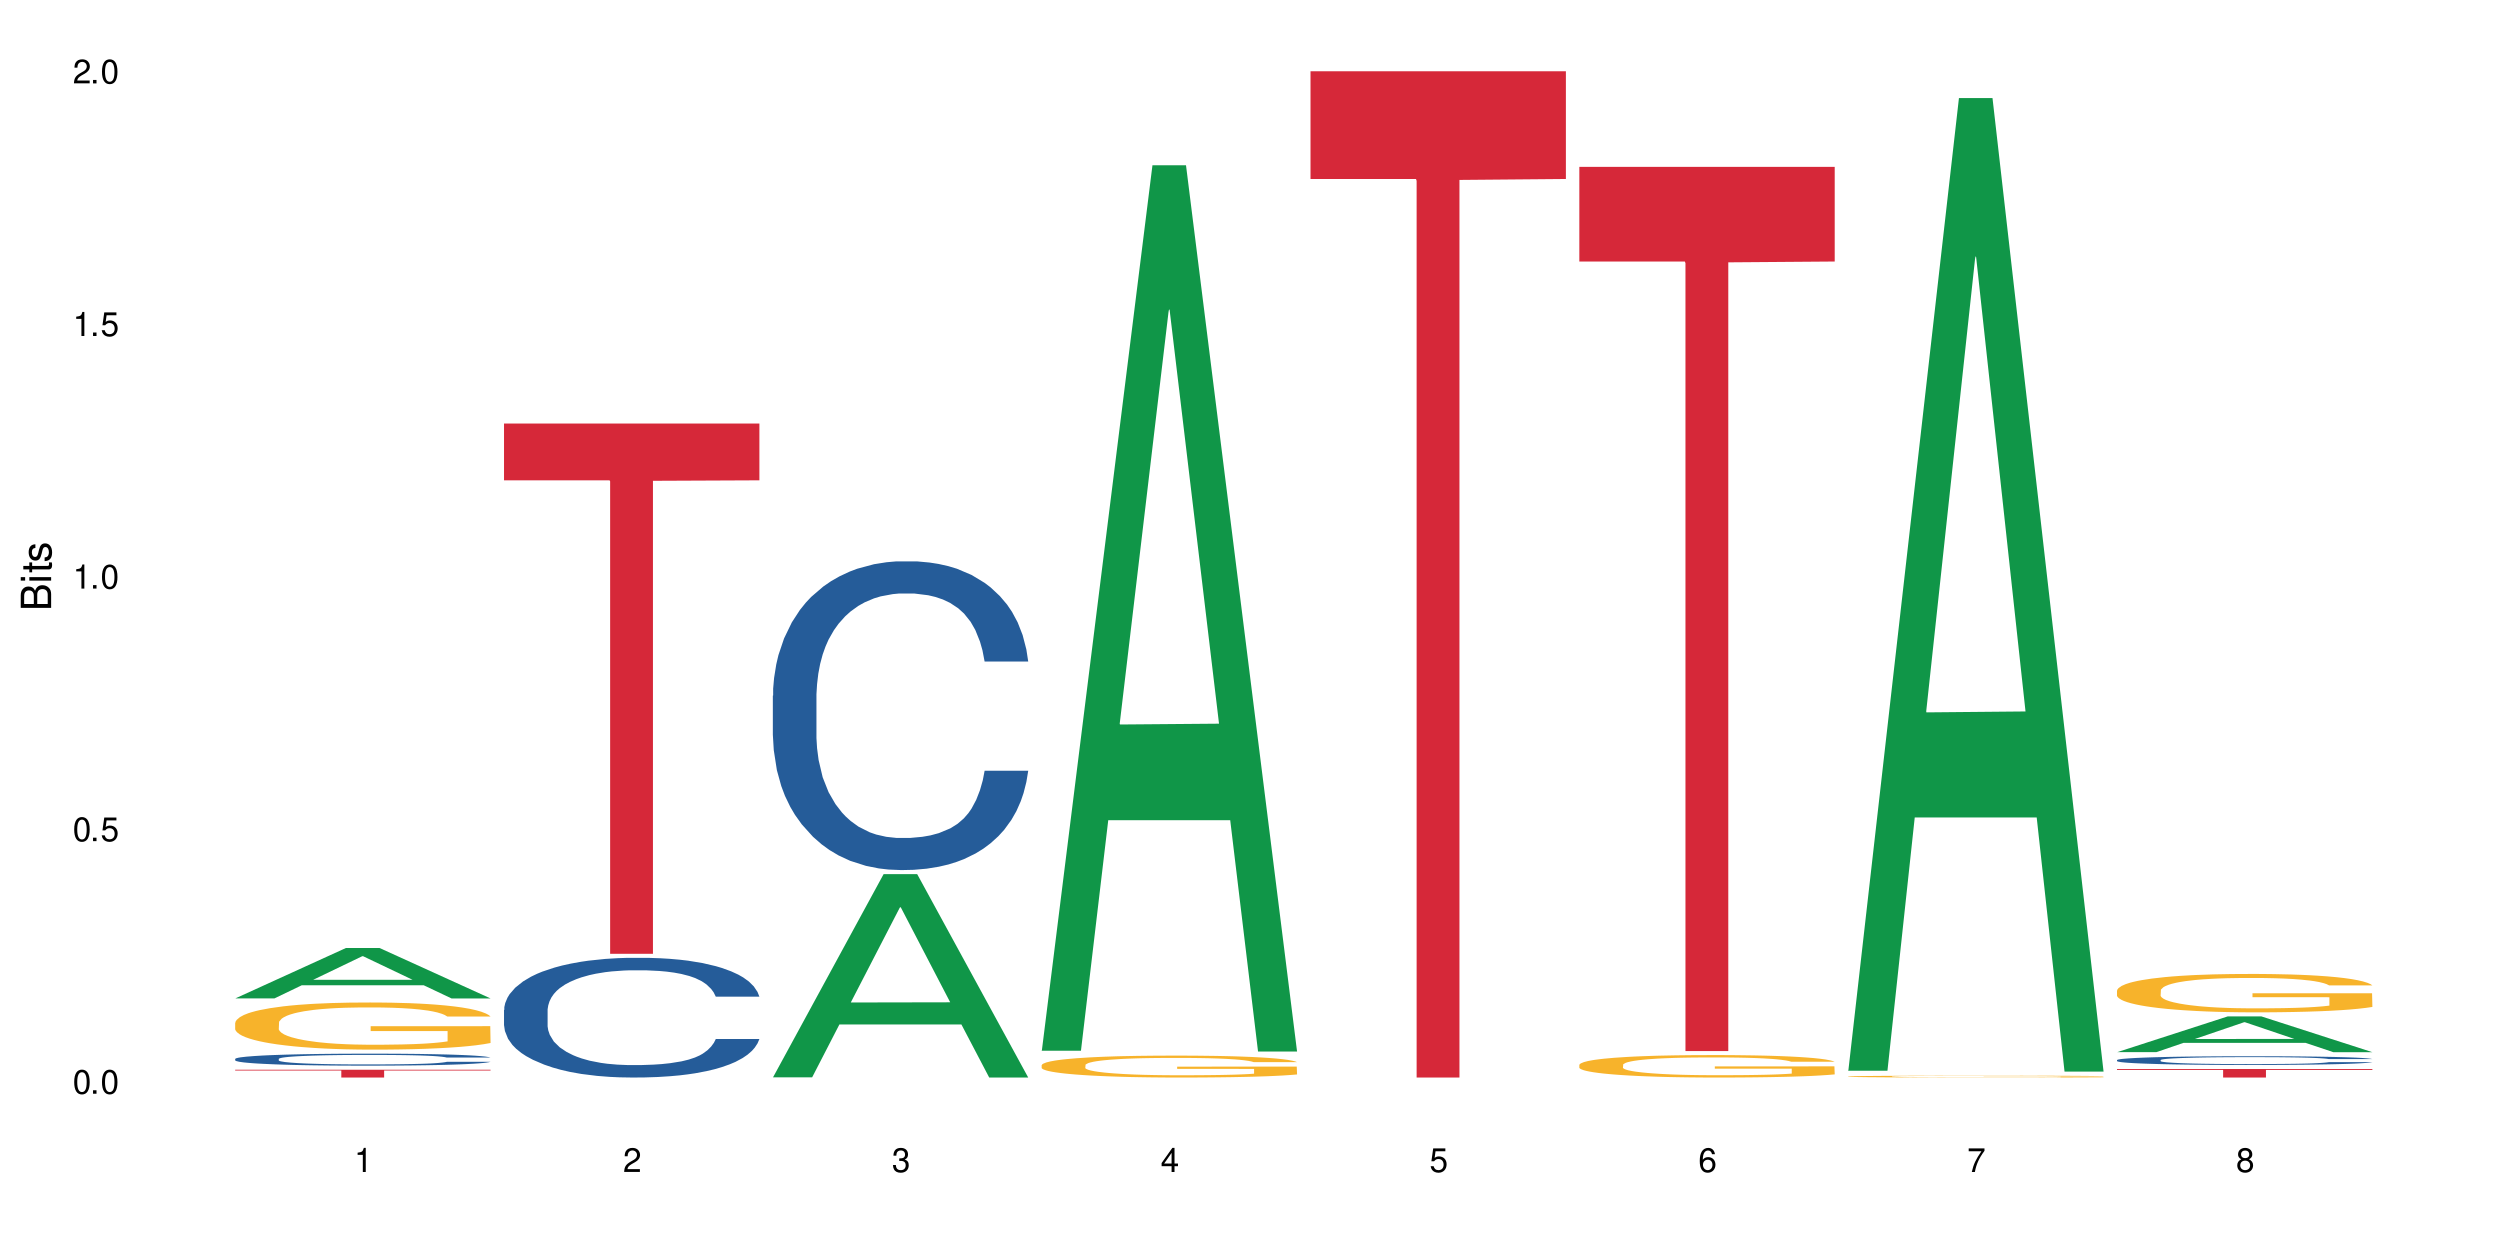<?xml version="1.0" encoding="UTF-8"?>
<svg xmlns="http://www.w3.org/2000/svg" xmlns:xlink="http://www.w3.org/1999/xlink" width="720" height="360" viewBox="0 0 720 360">
<defs>
<g>
<g id="glyph-0-0">
</g>
<g id="glyph-0-1">
<path d="M 2.641 -6.938 C 2 -6.938 1.422 -6.656 1.078 -6.172 C 0.641 -5.562 0.406 -4.641 0.406 -3.359 C 0.406 -1.016 1.188 0.219 2.641 0.219 C 4.078 0.219 4.859 -1.016 4.859 -3.297 C 4.859 -4.641 4.656 -5.547 4.203 -6.172 C 3.844 -6.656 3.281 -6.938 2.641 -6.938 Z M 2.641 -6.188 C 3.547 -6.188 4 -5.25 4 -3.375 C 4 -1.406 3.562 -0.484 2.625 -0.484 C 1.734 -0.484 1.281 -1.438 1.281 -3.344 C 1.281 -5.25 1.734 -6.188 2.641 -6.188 Z M 2.641 -6.188 "/>
</g>
<g id="glyph-0-2">
<path d="M 1.828 -1 L 0.828 -1 L 0.828 0 L 1.828 0 Z M 1.828 -1 "/>
</g>
<g id="glyph-0-3">
<path d="M 4.562 -6.797 L 1.062 -6.797 L 0.547 -3.094 L 1.328 -3.094 C 1.719 -3.562 2.047 -3.734 2.578 -3.734 C 3.484 -3.734 4.062 -3.109 4.062 -2.094 C 4.062 -1.125 3.484 -0.531 2.578 -0.531 C 1.828 -0.531 1.375 -0.906 1.188 -1.672 L 0.328 -1.672 C 0.453 -1.109 0.547 -0.844 0.75 -0.594 C 1.125 -0.078 1.828 0.219 2.594 0.219 C 3.969 0.219 4.922 -0.781 4.922 -2.219 C 4.922 -3.562 4.031 -4.484 2.719 -4.484 C 2.25 -4.484 1.859 -4.359 1.469 -4.062 L 1.734 -5.969 L 4.562 -5.969 Z M 4.562 -6.797 "/>
</g>
<g id="glyph-0-4">
<path d="M 2.484 -4.938 L 2.484 0 L 3.328 0 L 3.328 -6.938 L 2.766 -6.938 C 2.469 -5.875 2.281 -5.734 0.984 -5.562 L 0.984 -4.938 Z M 2.484 -4.938 "/>
</g>
<g id="glyph-0-5">
<path d="M 4.859 -0.828 L 1.281 -0.828 C 1.359 -1.406 1.672 -1.781 2.5 -2.281 L 3.469 -2.828 C 4.406 -3.344 4.906 -4.062 4.906 -4.906 C 4.906 -5.484 4.672 -6.031 4.266 -6.406 C 3.859 -6.766 3.375 -6.938 2.719 -6.938 C 1.859 -6.938 1.219 -6.625 0.844 -6.031 C 0.609 -5.672 0.5 -5.234 0.484 -4.531 L 1.328 -4.531 C 1.359 -5.016 1.406 -5.281 1.531 -5.516 C 1.75 -5.938 2.188 -6.203 2.703 -6.203 C 3.469 -6.203 4.031 -5.641 4.031 -4.891 C 4.031 -4.344 3.719 -3.859 3.125 -3.516 L 2.234 -3 C 0.812 -2.172 0.406 -1.531 0.328 -0.016 L 4.859 -0.016 Z M 4.859 -0.828 "/>
</g>
<g id="glyph-0-6">
<path d="M 2.125 -3.188 L 2.578 -3.188 C 3.5 -3.188 3.984 -2.766 3.984 -1.922 C 3.984 -1.062 3.469 -0.531 2.594 -0.531 C 1.656 -0.531 1.203 -1 1.156 -2.016 L 0.312 -2.016 C 0.344 -1.453 0.438 -1.094 0.609 -0.781 C 0.953 -0.109 1.625 0.219 2.547 0.219 C 3.953 0.219 4.859 -0.625 4.859 -1.938 C 4.859 -2.828 4.516 -3.297 3.703 -3.594 C 4.344 -3.844 4.656 -4.328 4.656 -5.031 C 4.656 -6.219 3.875 -6.938 2.578 -6.938 C 1.203 -6.938 0.484 -6.172 0.453 -4.703 L 1.297 -4.703 C 1.312 -5.125 1.344 -5.359 1.453 -5.578 C 1.641 -5.969 2.062 -6.203 2.594 -6.203 C 3.344 -6.203 3.797 -5.75 3.797 -5 C 3.797 -4.516 3.609 -4.219 3.25 -4.047 C 3.016 -3.953 2.703 -3.922 2.125 -3.906 Z M 2.125 -3.188 "/>
</g>
<g id="glyph-0-7">
<path d="M 3.141 -1.672 L 3.141 0 L 3.984 0 L 3.984 -1.672 L 4.984 -1.672 L 4.984 -2.438 L 3.984 -2.438 L 3.984 -6.938 L 3.359 -6.938 L 0.266 -2.578 L 0.266 -1.672 Z M 3.141 -2.438 L 1 -2.438 L 3.141 -5.5 Z M 3.141 -2.438 "/>
</g>
<g id="glyph-0-8">
<path d="M 4.781 -5.125 C 4.609 -6.266 3.891 -6.938 2.844 -6.938 C 2.094 -6.938 1.422 -6.578 1.031 -5.953 C 0.594 -5.266 0.406 -4.422 0.406 -3.172 C 0.406 -2 0.578 -1.25 0.984 -0.641 C 1.359 -0.078 1.953 0.219 2.703 0.219 C 3.984 0.219 4.922 -0.75 4.922 -2.094 C 4.922 -3.375 4.062 -4.281 2.844 -4.281 C 2.172 -4.281 1.641 -4.031 1.281 -3.516 C 1.281 -5.234 1.828 -6.188 2.797 -6.188 C 3.391 -6.188 3.797 -5.797 3.938 -5.125 Z M 2.734 -3.531 C 3.547 -3.531 4.062 -2.953 4.062 -2.031 C 4.062 -1.156 3.484 -0.531 2.703 -0.531 C 1.922 -0.531 1.328 -1.188 1.328 -2.078 C 1.328 -2.938 1.906 -3.531 2.734 -3.531 Z M 2.734 -3.531 "/>
</g>
<g id="glyph-0-9">
<path d="M 4.984 -6.797 L 0.438 -6.797 L 0.438 -5.969 L 4.109 -5.969 C 2.5 -3.656 1.828 -2.234 1.328 0 L 2.219 0 C 2.594 -2.172 3.453 -4.047 4.984 -6.094 Z M 4.984 -6.797 "/>
</g>
<g id="glyph-0-10">
<path d="M 3.75 -3.656 C 4.469 -4.094 4.688 -4.438 4.688 -5.078 C 4.688 -6.172 3.844 -6.938 2.641 -6.938 C 1.438 -6.938 0.594 -6.172 0.594 -5.094 C 0.594 -4.438 0.812 -4.094 1.516 -3.656 C 0.734 -3.266 0.359 -2.703 0.359 -1.922 C 0.359 -0.656 1.281 0.219 2.641 0.219 C 3.984 0.219 4.922 -0.656 4.922 -1.922 C 4.922 -2.703 4.531 -3.266 3.75 -3.656 Z M 2.641 -6.188 C 3.359 -6.188 3.812 -5.75 3.812 -5.062 C 3.812 -4.406 3.344 -3.984 2.641 -3.984 C 1.922 -3.984 1.453 -4.406 1.453 -5.078 C 1.453 -5.75 1.922 -6.188 2.641 -6.188 Z M 2.641 -3.266 C 3.484 -3.266 4.062 -2.719 4.062 -1.906 C 4.062 -1.078 3.484 -0.531 2.625 -0.531 C 1.797 -0.531 1.219 -1.094 1.219 -1.906 C 1.219 -2.719 1.781 -3.266 2.641 -3.266 Z M 2.641 -3.266 "/>
</g>
<g id="glyph-1-0">
</g>
<g id="glyph-1-1">
<path d="M 0 -0.953 L 0 -4.891 C 0 -5.719 -0.234 -6.344 -0.734 -6.797 C -1.188 -7.234 -1.812 -7.469 -2.5 -7.469 C -3.547 -7.469 -4.188 -7 -4.625 -5.875 C -4.984 -6.688 -5.625 -7.094 -6.531 -7.094 C -7.172 -7.094 -7.734 -6.859 -8.141 -6.391 C -8.562 -5.922 -8.75 -5.344 -8.75 -4.5 L -8.75 -0.953 Z M -4.984 -2.062 L -7.766 -2.062 L -7.766 -4.219 C -7.766 -4.844 -7.688 -5.203 -7.453 -5.5 C -7.219 -5.812 -6.859 -5.969 -6.375 -5.969 C -5.891 -5.969 -5.531 -5.812 -5.297 -5.5 C -5.062 -5.203 -4.984 -4.844 -4.984 -4.219 Z M -0.984 -2.062 L -4 -2.062 L -4 -4.781 C -4 -5.766 -3.438 -6.359 -2.484 -6.359 C -1.547 -6.359 -0.984 -5.766 -0.984 -4.781 Z M -0.984 -2.062 "/>
</g>
<g id="glyph-1-2">
<path d="M -6.281 -1.797 L -6.281 -0.797 L 0 -0.797 L 0 -1.797 Z M -8.75 -1.797 L -8.75 -0.797 L -7.484 -0.797 L -7.484 -1.797 Z M -8.75 -1.797 "/>
</g>
<g id="glyph-1-3">
<path d="M -6.281 -3.047 L -6.281 -2.016 L -8.016 -2.016 L -8.016 -1.016 L -6.281 -1.016 L -6.281 -0.172 L -5.469 -0.172 L -5.469 -1.016 L -0.719 -1.016 C -0.078 -1.016 0.281 -1.453 0.281 -2.234 C 0.281 -2.5 0.25 -2.719 0.188 -3.047 L -0.641 -3.047 C -0.609 -2.906 -0.594 -2.766 -0.594 -2.562 C -0.594 -2.141 -0.719 -2.016 -1.156 -2.016 L -5.469 -2.016 L -5.469 -3.047 Z M -6.281 -3.047 "/>
</g>
<g id="glyph-1-4">
<path d="M -4.531 -5.25 C -5.766 -5.25 -6.469 -4.422 -6.469 -2.969 C -6.469 -1.516 -5.719 -0.562 -4.547 -0.562 C -3.562 -0.562 -3.094 -1.062 -2.734 -2.562 L -2.516 -3.484 C -2.344 -4.188 -2.094 -4.469 -1.641 -4.469 C -1.047 -4.469 -0.641 -3.875 -0.641 -3 C -0.641 -2.453 -0.797 -2 -1.062 -1.75 C -1.25 -1.594 -1.422 -1.531 -1.875 -1.469 L -1.875 -0.406 C -0.422 -0.453 0.281 -1.266 0.281 -2.922 C 0.281 -4.5 -0.5 -5.516 -1.719 -5.516 C -2.656 -5.516 -3.172 -4.984 -3.469 -3.734 L -3.703 -2.766 C -3.891 -1.953 -4.156 -1.609 -4.594 -1.609 C -5.188 -1.609 -5.547 -2.125 -5.547 -2.938 C -5.547 -3.75 -5.203 -4.172 -4.531 -4.203 Z M -4.531 -5.25 "/>
</g>
</g>
</defs>
<rect x="-72" y="-36" width="864" height="432" fill="rgb(100%, 100%, 100%)" fill-opacity="1"/>
<path fill-rule="nonzero" fill="rgb(6.275%, 58.824%, 28.235%)" fill-opacity="1" d="M 67.73 287.539 L 67.809 287.527 L 99.637 273.02 L 109.301 273.02 L 141.281 287.555 L 130.047 287.555 L 122.031 283.758 L 86.906 283.758 L 79.047 287.539 L 67.73 287.539 L 90.285 282.188 L 118.809 282.176 L 104.586 275.395 L 104.43 275.379 L 104.27 275.418 L 90.207 282.176 L 90.285 282.188 Z M 67.73 287.539 "/>
<path fill-rule="nonzero" fill="rgb(14.51%, 36.078%, 60%)" fill-opacity="1" d="M 67.73 304.961 L 67.82 304.957 L 67.82 304.879 L 68.09 304.762 L 68.719 304.609 L 69.344 304.504 L 70.961 304.32 L 73.203 304.141 L 75.535 304 L 77.238 303.918 L 78.766 303.855 L 82.262 303.738 L 84.504 303.68 L 86.926 303.625 L 89.887 303.57 L 92.039 303.539 L 96.883 303.488 L 100.469 303.469 L 103.25 303.457 L 109.262 303.457 L 112.848 303.469 L 115.449 303.484 L 118.32 303.512 L 120.742 303.539 L 124.957 303.609 L 128.727 303.695 L 130.43 303.746 L 133.121 303.844 L 135.184 303.941 L 136.617 304.023 L 138.234 304.141 L 139.668 304.281 L 140.746 304.441 L 141.281 304.578 L 128.727 304.578 L 128.098 304.453 L 127.379 304.355 L 126.035 304.223 L 124.688 304.133 L 122.805 304.043 L 121.102 303.98 L 118.77 303.922 L 116.707 303.883 L 114.555 303.855 L 112.488 303.836 L 108.543 303.816 L 103.969 303.816 L 102.266 303.824 L 98.766 303.848 L 96.883 303.871 L 94.191 303.914 L 92.309 303.957 L 90.066 304.02 L 88.539 304.074 L 86.656 304.156 L 85.312 304.227 L 83.785 304.332 L 82.891 304.41 L 82.082 304.5 L 81.363 304.602 L 80.828 304.715 L 80.469 304.828 L 80.289 304.945 L 80.289 305.434 L 80.469 305.547 L 80.918 305.68 L 82.082 305.871 L 83.785 306.039 L 85.762 306.172 L 87.645 306.266 L 88.719 306.309 L 90.156 306.359 L 92.398 306.422 L 95.629 306.488 L 97.512 306.512 L 100.383 306.539 L 103.34 306.551 L 107.289 306.551 L 110.785 306.539 L 113.117 306.523 L 115.539 306.496 L 118.859 306.441 L 120.922 306.391 L 122.715 306.332 L 124.062 306.273 L 124.957 306.223 L 126.305 306.125 L 127.379 306.016 L 128.188 305.906 L 128.727 305.801 L 141.281 305.801 L 140.746 305.926 L 139.938 306.047 L 139.129 306.141 L 137.875 306.25 L 136.441 306.348 L 134.375 306.457 L 132.672 306.531 L 130.43 306.609 L 128.367 306.668 L 126.125 306.723 L 122.805 306.785 L 120.652 306.816 L 118.32 306.848 L 115.539 306.871 L 112.043 306.895 L 108.273 306.906 L 104.777 306.91 L 101.008 306.902 L 98.227 306.891 L 94.551 306.863 L 89.977 306.805 L 86.656 306.746 L 84.055 306.688 L 81.812 306.621 L 79.301 306.539 L 76.074 306.398 L 74.098 306.293 L 72.754 306.203 L 71.23 306.078 L 70.152 305.969 L 68.898 305.793 L 68 305.57 L 67.73 305.395 Z M 67.73 304.961 "/>
<path fill-rule="nonzero" fill="rgb(96.863%, 70.196%, 16.863%)" fill-opacity="1" d="M 67.73 294.531 L 67.82 294.52 L 67.82 294.273 L 68.18 293.715 L 69.078 292.945 L 70.242 292.312 L 71.5 291.816 L 72.305 291.555 L 73.652 291.184 L 74.816 290.91 L 77.777 290.355 L 81.543 289.832 L 83.609 289.609 L 85.941 289.398 L 89.258 289.164 L 90.785 289.078 L 95.449 288.879 L 100.738 288.754 L 106.57 288.719 L 109.262 288.73 L 112.938 288.777 L 117.961 288.914 L 120.832 289.039 L 123.074 289.164 L 125.406 289.324 L 128.277 289.574 L 130.969 289.871 L 133.121 290.168 L 135.273 290.539 L 137.066 290.938 L 138.594 291.371 L 139.938 291.891 L 140.746 292.324 L 141.281 292.758 L 128.816 292.758 L 128.098 292.324 L 127.289 291.988 L 125.945 291.582 L 124.598 291.285 L 123.254 291.047 L 120.742 290.727 L 118.59 290.527 L 115.898 290.355 L 113.297 290.242 L 110.336 290.168 L 108.543 290.145 L 103.789 290.145 L 99.484 290.23 L 96.973 290.328 L 95.18 290.43 L 92.668 290.613 L 91.141 290.762 L 90.246 290.863 L 87.555 291.246 L 85.762 291.594 L 84.773 291.828 L 83.52 292.199 L 82.621 292.535 L 81.633 293.031 L 81.098 293.402 L 80.379 294.246 L 80.289 296.477 L 80.559 296.949 L 81.098 297.457 L 81.812 297.906 L 82.891 298.375 L 83.965 298.734 L 85.852 299.219 L 87.465 299.539 L 88.719 299.75 L 91.141 300.086 L 92.129 300.199 L 94.461 300.422 L 96.883 300.594 L 99.844 300.742 L 102.086 300.816 L 105.672 300.879 L 110.246 300.879 L 115.629 300.805 L 119.039 300.707 L 121.371 300.605 L 122.895 300.52 L 124.777 300.383 L 126.125 300.262 L 127.379 300.125 L 128.906 299.914 L 128.906 296.949 L 106.75 296.938 L 106.75 295.547 L 141.195 295.535 L 141.281 300.383 L 139.398 300.719 L 137.066 301.043 L 134.824 301.289 L 132.492 301.5 L 129.176 301.734 L 126.484 301.883 L 122.355 302.059 L 118.59 302.168 L 114.645 302.242 L 111.145 302.281 L 107.02 302.293 L 103.34 302.27 L 99.395 302.195 L 96.254 302.094 L 93.383 301.973 L 90.516 301.809 L 86.926 301.551 L 84.594 301.34 L 82.172 301.078 L 79.75 300.77 L 77.598 300.434 L 76.164 300.172 L 74.727 299.875 L 73.203 299.504 L 71.766 299.082 L 70.691 298.699 L 69.703 298.266 L 68.988 297.855 L 68.27 297.297 L 67.91 296.852 L 67.73 296.465 Z M 67.73 294.531 "/>
<path fill-rule="nonzero" fill="rgb(83.922%, 15.686%, 22.353%)" fill-opacity="1" d="M 67.73 308.074 L 141.281 308.074 L 141.281 308.316 L 110.629 308.316 L 110.629 310.332 L 98.297 310.332 L 98.297 308.32 L 98.117 308.316 L 67.73 308.316 Z M 67.73 308.074 "/>
<path fill-rule="nonzero" fill="rgb(14.51%, 36.078%, 60%)" fill-opacity="1" d="M 145.156 290.859 L 145.242 290.828 L 145.242 290.07 L 145.512 288.871 L 146.141 287.359 L 146.77 286.32 L 148.383 284.461 L 150.625 282.664 L 152.957 281.277 L 154.664 280.457 L 156.188 279.828 L 159.684 278.664 L 161.93 278.062 L 164.352 277.527 L 167.309 276.992 L 169.461 276.676 L 174.305 276.172 L 177.895 275.953 L 180.676 275.859 L 186.684 275.859 L 190.273 275.984 L 192.875 276.141 L 195.742 276.395 L 198.164 276.676 L 202.383 277.371 L 206.148 278.254 L 207.852 278.758 L 210.543 279.734 L 212.605 280.68 L 214.043 281.5 L 215.656 282.664 L 217.094 284.082 L 218.168 285.691 L 218.707 287.043 L 206.148 287.043 L 205.52 285.785 L 204.805 284.809 L 203.457 283.516 L 202.113 282.602 L 200.23 281.688 L 198.523 281.09 L 196.191 280.492 L 194.129 280.113 L 191.977 279.828 L 189.914 279.641 L 185.969 279.449 L 181.391 279.449 L 179.688 279.512 L 176.191 279.766 L 174.305 279.984 L 171.613 280.426 L 169.73 280.836 L 167.488 281.469 L 165.965 282.004 L 164.082 282.82 L 162.734 283.547 L 161.211 284.586 L 160.312 285.375 L 159.508 286.258 L 158.789 287.297 L 158.25 288.398 L 157.891 289.566 L 157.711 290.699 L 157.711 295.586 L 157.891 296.719 L 158.34 298.043 L 159.508 299.965 L 161.211 301.637 L 163.184 302.957 L 165.066 303.902 L 166.145 304.344 L 167.578 304.848 L 169.82 305.48 L 173.051 306.109 L 174.934 306.363 L 177.805 306.613 L 180.766 306.738 L 184.711 306.738 L 188.211 306.613 L 190.543 306.457 L 192.965 306.203 L 196.281 305.668 L 198.344 305.164 L 200.141 304.566 L 201.484 303.969 L 202.383 303.461 L 203.727 302.484 L 204.805 301.414 L 205.609 300.312 L 206.148 299.238 L 218.707 299.238 L 218.168 300.5 L 217.359 301.73 L 216.555 302.645 L 215.297 303.746 L 213.863 304.723 L 211.801 305.828 L 210.094 306.551 L 207.852 307.34 L 205.789 307.938 L 203.547 308.473 L 200.23 309.102 L 198.074 309.418 L 195.742 309.703 L 192.965 309.953 L 189.465 310.176 L 185.699 310.301 L 182.199 310.332 L 178.434 310.27 L 175.652 310.145 L 171.973 309.859 L 167.398 309.293 L 164.082 308.695 L 161.48 308.094 L 159.238 307.465 L 156.727 306.613 L 153.496 305.227 L 151.523 304.156 L 150.176 303.273 L 148.652 302.043 L 147.574 300.941 L 146.32 299.176 L 145.422 296.941 L 145.156 295.207 Z M 145.156 290.859 "/>
<path fill-rule="nonzero" fill="rgb(83.922%, 15.686%, 22.353%)" fill-opacity="1" d="M 145.156 121.984 L 218.707 121.984 L 218.707 138.332 L 188.051 138.473 L 188.051 274.695 L 175.719 274.695 L 175.719 138.617 L 175.539 138.332 L 145.156 138.332 Z M 145.156 121.984 "/>
<path fill-rule="nonzero" fill="rgb(6.275%, 58.824%, 28.235%)" fill-opacity="1" d="M 222.578 310.277 L 222.656 310.223 L 254.48 251.75 L 264.148 251.75 L 296.129 310.332 L 284.895 310.332 L 276.879 295.039 L 241.75 295.039 L 233.895 310.277 L 222.578 310.277 L 245.129 288.715 L 273.656 288.66 L 259.434 261.324 L 259.273 261.27 L 259.117 261.434 L 245.051 288.66 L 245.129 288.715 Z M 222.578 310.277 "/>
<path fill-rule="nonzero" fill="rgb(14.51%, 36.078%, 60%)" fill-opacity="1" d="M 222.578 200.363 L 222.668 200.285 L 222.668 198.332 L 222.938 195.246 L 223.562 191.344 L 224.191 188.66 L 225.809 183.867 L 228.051 179.234 L 230.383 175.66 L 232.086 173.547 L 233.609 171.922 L 237.109 168.914 L 239.352 167.371 L 241.773 165.988 L 244.734 164.605 L 246.887 163.793 L 251.73 162.492 L 255.316 161.926 L 258.098 161.68 L 264.109 161.68 L 267.695 162.008 L 270.297 162.414 L 273.168 163.062 L 275.59 163.793 L 279.805 165.582 L 283.57 167.859 L 285.277 169.156 L 287.969 171.676 L 290.031 174.113 L 291.465 176.227 L 293.082 179.234 L 294.516 182.891 L 295.59 187.035 L 296.129 190.531 L 283.57 190.531 L 282.945 187.281 L 282.227 184.762 L 280.883 181.43 L 279.535 179.074 L 277.652 176.715 L 275.949 175.172 L 273.617 173.629 L 271.551 172.652 L 269.398 171.922 L 267.336 171.434 L 263.391 170.945 L 258.816 170.945 L 257.109 171.109 L 253.613 171.758 L 251.73 172.328 L 249.039 173.465 L 247.156 174.52 L 244.914 176.148 L 243.387 177.527 L 241.504 179.641 L 240.16 181.512 L 238.633 184.191 L 237.738 186.223 L 236.93 188.5 L 236.211 191.18 L 235.672 194.027 L 235.316 197.031 L 235.137 199.957 L 235.137 212.555 L 235.316 215.48 L 235.762 218.895 L 236.93 223.852 L 238.633 228.156 L 240.605 231.57 L 242.492 234.008 L 243.566 235.148 L 245.004 236.449 L 247.246 238.074 L 250.473 239.699 L 252.355 240.348 L 255.227 241 L 258.188 241.324 L 262.133 241.324 L 265.633 241 L 267.965 240.594 L 270.387 239.941 L 273.707 238.559 L 275.77 237.262 L 277.562 235.715 L 278.906 234.172 L 279.805 232.871 L 281.148 230.352 L 282.227 227.59 L 283.035 224.746 L 283.57 221.98 L 296.129 221.98 L 295.59 225.23 L 294.785 228.402 L 293.977 230.758 L 292.723 233.602 L 291.285 236.121 L 289.223 238.965 L 287.52 240.836 L 285.277 242.867 L 283.215 244.41 L 280.973 245.793 L 277.652 247.418 L 275.5 248.23 L 273.168 248.961 L 270.387 249.613 L 266.887 250.18 L 263.121 250.508 L 259.621 250.586 L 255.855 250.426 L 253.074 250.102 L 249.398 249.367 L 244.824 247.906 L 241.504 246.363 L 238.902 244.816 L 236.66 243.191 L 234.148 241 L 230.918 237.422 L 228.945 234.66 L 227.602 232.383 L 226.074 229.215 L 225 226.371 L 223.742 221.82 L 222.848 216.051 L 222.578 211.578 Z M 222.578 200.363 "/>
<path fill-rule="nonzero" fill="rgb(6.275%, 58.824%, 28.235%)" fill-opacity="1" d="M 300 302.609 L 300.078 302.371 L 331.906 47.598 L 341.57 47.598 L 373.555 302.848 L 362.316 302.848 L 354.301 236.219 L 319.176 236.219 L 311.316 302.609 L 300 302.609 L 322.555 208.656 L 351.078 208.418 L 336.855 89.301 L 336.699 89.062 L 336.543 89.781 L 322.477 208.418 L 322.555 208.656 Z M 300 302.609 "/>
<path fill-rule="nonzero" fill="rgb(96.863%, 70.196%, 16.863%)" fill-opacity="1" d="M 300 306.719 L 300.09 306.715 L 300.09 306.598 L 300.449 306.34 L 301.348 305.98 L 302.512 305.688 L 303.77 305.457 L 304.574 305.336 L 305.922 305.16 L 307.086 305.035 L 310.047 304.773 L 313.816 304.531 L 315.879 304.43 L 318.211 304.332 L 321.527 304.219 L 323.055 304.18 L 327.719 304.09 L 333.012 304.031 L 338.84 304.012 L 341.531 304.02 L 345.207 304.043 L 350.23 304.105 L 353.102 304.164 L 355.344 304.219 L 357.676 304.297 L 360.547 304.41 L 363.238 304.551 L 365.391 304.688 L 367.543 304.859 L 369.336 305.047 L 370.863 305.246 L 372.207 305.492 L 373.016 305.691 L 373.555 305.895 L 361.086 305.895 L 360.367 305.691 L 359.559 305.535 L 358.215 305.348 L 356.871 305.207 L 355.523 305.098 L 353.012 304.949 L 350.859 304.855 L 348.168 304.773 L 345.566 304.723 L 342.609 304.688 L 340.812 304.676 L 336.059 304.676 L 331.754 304.719 L 329.242 304.762 L 327.449 304.809 L 324.938 304.895 L 323.414 304.965 L 322.516 305.012 L 319.824 305.191 L 318.031 305.352 L 317.043 305.461 L 315.789 305.633 L 314.891 305.789 L 313.902 306.02 L 313.367 306.195 L 312.648 306.586 L 312.559 307.625 L 312.828 307.844 L 313.367 308.082 L 314.082 308.289 L 315.16 308.508 L 316.234 308.676 L 318.121 308.902 L 319.734 309.051 L 320.992 309.148 L 323.414 309.305 L 324.398 309.355 L 326.73 309.461 L 329.152 309.543 L 332.113 309.609 L 334.355 309.645 L 337.941 309.676 L 342.52 309.676 L 347.898 309.641 L 351.309 309.594 L 353.641 309.547 L 355.164 309.508 L 357.047 309.445 L 358.395 309.387 L 359.648 309.324 L 361.176 309.223 L 361.176 307.844 L 339.02 307.84 L 339.02 307.191 L 373.465 307.188 L 373.555 309.445 L 371.668 309.598 L 369.336 309.75 L 367.094 309.863 L 364.762 309.965 L 361.445 310.074 L 358.754 310.141 L 354.629 310.223 L 350.859 310.273 L 346.914 310.309 L 343.414 310.328 L 339.289 310.332 L 335.609 310.32 L 331.664 310.285 L 328.523 310.238 L 325.656 310.184 L 322.785 310.105 L 319.195 309.984 L 316.863 309.887 L 314.441 309.766 L 312.02 309.621 L 309.867 309.465 L 308.434 309.344 L 306.996 309.207 L 305.473 309.035 L 304.039 308.836 L 302.961 308.66 L 301.973 308.457 L 301.258 308.266 L 300.539 308.008 L 300.18 307.801 L 300 307.621 Z M 300 306.719 "/>
<path fill-rule="nonzero" fill="rgb(83.922%, 15.686%, 22.353%)" fill-opacity="1" d="M 377.426 20.527 L 450.977 20.527 L 450.977 51.547 L 420.324 51.82 L 420.324 310.332 L 407.988 310.332 L 407.988 52.094 L 407.809 51.547 L 377.426 51.547 Z M 377.426 20.527 "/>
<path fill-rule="nonzero" fill="rgb(96.863%, 70.196%, 16.863%)" fill-opacity="1" d="M 454.848 306.633 L 454.938 306.629 L 454.938 306.508 L 455.297 306.242 L 456.191 305.875 L 457.359 305.574 L 458.613 305.34 L 459.422 305.215 L 460.77 305.039 L 461.934 304.906 L 464.895 304.641 L 468.66 304.395 L 470.723 304.289 L 473.055 304.188 L 476.375 304.074 L 477.898 304.031 L 482.562 303.938 L 487.855 303.879 L 493.688 303.863 L 496.379 303.867 L 500.055 303.891 L 505.078 303.957 L 507.949 304.016 L 510.191 304.074 L 512.523 304.152 L 515.395 304.27 L 518.086 304.41 L 520.238 304.555 L 522.391 304.73 L 524.184 304.918 L 525.711 305.125 L 527.055 305.375 L 527.863 305.582 L 528.398 305.789 L 515.934 305.789 L 515.215 305.582 L 514.406 305.422 L 513.062 305.227 L 511.715 305.086 L 510.371 304.973 L 507.859 304.82 L 505.707 304.723 L 503.016 304.641 L 500.414 304.59 L 497.453 304.555 L 495.66 304.543 L 490.906 304.543 L 486.602 304.582 L 484.09 304.629 L 482.297 304.676 L 479.785 304.766 L 478.258 304.836 L 477.363 304.883 L 474.672 305.066 L 472.879 305.234 L 471.891 305.344 L 470.633 305.523 L 469.738 305.684 L 468.75 305.918 L 468.211 306.094 L 467.496 306.496 L 467.406 307.562 L 467.676 307.785 L 468.211 308.027 L 468.93 308.242 L 470.008 308.465 L 471.082 308.637 L 472.965 308.867 L 474.582 309.02 L 475.836 309.121 L 478.258 309.281 L 479.246 309.332 L 481.578 309.441 L 484 309.523 L 486.961 309.594 L 489.203 309.629 L 492.789 309.66 L 497.363 309.66 L 502.746 309.625 L 506.156 309.574 L 508.488 309.527 L 510.012 309.488 L 511.895 309.422 L 513.242 309.363 L 514.496 309.297 L 516.023 309.199 L 516.023 307.785 L 493.867 307.781 L 493.867 307.117 L 528.309 307.113 L 528.398 309.422 L 526.516 309.582 L 524.184 309.734 L 521.941 309.855 L 519.609 309.953 L 516.289 310.066 L 513.602 310.137 L 509.473 310.219 L 505.707 310.273 L 501.758 310.309 L 498.262 310.328 L 494.137 310.332 L 490.457 310.32 L 486.512 310.285 L 483.371 310.238 L 480.5 310.18 L 477.633 310.102 L 474.043 309.977 L 471.711 309.879 L 469.289 309.754 L 466.867 309.605 L 464.715 309.445 L 463.281 309.32 L 461.844 309.18 L 460.32 309.004 L 458.883 308.801 L 457.809 308.617 L 456.82 308.41 L 456.102 308.219 L 455.387 307.949 L 455.027 307.738 L 454.848 307.555 Z M 454.848 306.633 "/>
<path fill-rule="nonzero" fill="rgb(83.922%, 15.686%, 22.353%)" fill-opacity="1" d="M 454.848 48.059 L 528.398 48.059 L 528.398 75.316 L 497.746 75.555 L 497.746 302.699 L 485.414 302.699 L 485.414 75.797 L 485.234 75.316 L 454.848 75.316 Z M 454.848 48.059 "/>
<path fill-rule="nonzero" fill="rgb(6.275%, 58.824%, 28.235%)" fill-opacity="1" d="M 532.27 308.363 L 532.352 308.102 L 564.176 28.246 L 573.84 28.246 L 605.824 308.629 L 594.586 308.629 L 586.57 235.438 L 551.445 235.438 L 543.586 308.363 L 532.27 308.363 L 554.824 205.164 L 583.348 204.898 L 569.125 74.055 L 568.969 73.793 L 568.812 74.582 L 554.746 204.898 L 554.824 205.164 Z M 532.27 308.363 "/>
<path fill-rule="nonzero" fill="rgb(96.863%, 70.196%, 16.863%)" fill-opacity="1" d="M 532.27 310.023 L 532.359 310.023 L 532.359 310.012 L 532.719 309.988 L 533.617 309.961 L 534.781 309.934 L 536.039 309.914 L 536.844 309.902 L 538.191 309.891 L 539.355 309.879 L 542.316 309.855 L 546.086 309.836 L 548.148 309.828 L 550.48 309.816 L 553.797 309.809 L 555.324 309.805 L 559.988 309.797 L 565.281 309.793 L 571.109 309.789 L 573.801 309.793 L 577.48 309.793 L 582.5 309.801 L 585.371 309.805 L 587.613 309.809 L 589.945 309.816 L 592.816 309.824 L 595.508 309.836 L 597.66 309.848 L 599.812 309.863 L 601.609 309.879 L 603.133 309.898 L 604.477 309.918 L 605.285 309.934 L 605.824 309.953 L 593.355 309.953 L 592.637 309.934 L 591.832 309.922 L 590.484 309.906 L 589.141 309.895 L 587.793 309.883 L 585.281 309.871 L 583.129 309.863 L 580.438 309.855 L 577.836 309.852 L 574.879 309.848 L 568.328 309.848 L 564.023 309.852 L 561.512 309.855 L 559.719 309.859 L 557.207 309.867 L 555.684 309.871 L 554.785 309.875 L 552.094 309.891 L 550.301 309.906 L 549.312 309.914 L 548.059 309.93 L 547.16 309.941 L 546.176 309.965 L 545.637 309.977 L 544.918 310.012 L 544.828 310.102 L 545.098 310.121 L 545.637 310.141 L 546.355 310.156 L 547.43 310.176 L 548.508 310.191 L 550.391 310.211 L 552.004 310.223 L 553.262 310.23 L 555.684 310.246 L 556.668 310.25 L 559 310.258 L 561.422 310.266 L 564.383 310.27 L 566.625 310.273 L 570.215 310.277 L 574.789 310.277 L 580.168 310.273 L 583.578 310.27 L 585.91 310.266 L 587.434 310.262 L 589.32 310.258 L 590.664 310.25 L 591.922 310.246 L 593.445 310.238 L 593.445 310.121 L 571.289 310.117 L 571.289 310.062 L 605.734 310.062 L 605.824 310.258 L 603.941 310.27 L 601.609 310.281 L 599.363 310.293 L 597.031 310.301 L 593.715 310.309 L 591.023 310.316 L 586.898 310.324 L 583.129 310.328 L 579.184 310.332 L 567.883 310.332 L 563.934 310.328 L 560.797 310.324 L 557.926 310.32 L 555.055 310.312 L 551.465 310.305 L 549.133 310.293 L 546.711 310.285 L 544.289 310.273 L 542.137 310.258 L 540.703 310.246 L 539.266 310.234 L 537.742 310.223 L 536.309 310.203 L 535.23 310.188 L 534.246 310.172 L 533.527 310.156 L 532.809 310.133 L 532.449 310.117 L 532.27 310.102 Z M 532.27 310.023 "/>
<path fill-rule="nonzero" fill="rgb(6.275%, 58.824%, 28.235%)" fill-opacity="1" d="M 609.695 303.023 L 609.773 303.012 L 641.598 292.719 L 651.266 292.719 L 683.246 303.031 L 672.008 303.031 L 663.996 300.34 L 628.867 300.34 L 621.012 303.023 L 609.695 303.023 L 632.246 299.227 L 660.773 299.215 L 646.551 294.402 L 646.391 294.395 L 646.234 294.422 L 632.168 299.215 L 632.246 299.227 Z M 609.695 303.023 "/>
<path fill-rule="nonzero" fill="rgb(14.51%, 36.078%, 60%)" fill-opacity="1" d="M 609.695 305.289 L 609.785 305.289 L 609.785 305.23 L 610.055 305.145 L 610.68 305.035 L 611.309 304.957 L 612.922 304.824 L 615.164 304.691 L 617.5 304.59 L 619.203 304.531 L 620.727 304.484 L 624.227 304.398 L 626.469 304.355 L 628.891 304.316 L 631.852 304.277 L 634.004 304.254 L 638.848 304.219 L 642.434 304.203 L 645.215 304.195 L 651.223 304.195 L 654.812 304.203 L 657.414 304.215 L 660.285 304.234 L 662.707 304.254 L 666.922 304.305 L 670.688 304.371 L 672.395 304.406 L 675.086 304.477 L 677.148 304.547 L 678.582 304.605 L 680.195 304.691 L 681.633 304.797 L 682.707 304.914 L 683.246 305.012 L 670.688 305.012 L 670.062 304.918 L 669.344 304.848 L 667.996 304.754 L 666.652 304.688 L 664.77 304.621 L 663.066 304.578 L 660.734 304.535 L 658.668 304.508 L 656.516 304.484 L 654.453 304.473 L 650.508 304.457 L 645.934 304.457 L 644.227 304.461 L 640.73 304.48 L 638.848 304.496 L 636.156 304.527 L 634.273 304.559 L 632.027 304.605 L 630.504 304.645 L 628.621 304.703 L 627.273 304.758 L 625.75 304.832 L 624.852 304.891 L 624.047 304.953 L 623.328 305.031 L 622.789 305.109 L 622.43 305.195 L 622.254 305.277 L 622.254 305.633 L 622.43 305.719 L 622.879 305.812 L 624.047 305.953 L 625.75 306.074 L 627.723 306.172 L 629.605 306.242 L 630.684 306.273 L 632.117 306.309 L 634.363 306.355 L 637.59 306.402 L 639.473 306.422 L 642.344 306.438 L 645.305 306.449 L 649.25 306.449 L 652.75 306.438 L 655.082 306.426 L 657.504 306.41 L 660.82 306.371 L 662.887 306.332 L 664.68 306.289 L 666.023 306.246 L 666.922 306.207 L 668.266 306.137 L 669.344 306.059 L 670.152 305.98 L 670.688 305.902 L 683.246 305.902 L 682.707 305.992 L 681.902 306.082 L 681.094 306.148 L 679.84 306.23 L 678.402 306.301 L 676.34 306.383 L 674.637 306.434 L 672.395 306.492 L 670.332 306.535 L 668.086 306.574 L 664.77 306.621 L 662.617 306.645 L 660.285 306.664 L 657.504 306.684 L 654.004 306.699 L 650.238 306.707 L 646.738 306.711 L 642.973 306.703 L 640.191 306.695 L 636.516 306.676 L 631.941 306.633 L 628.621 306.59 L 626.02 306.547 L 623.777 306.5 L 621.266 306.438 L 618.035 306.336 L 616.062 306.258 L 614.719 306.195 L 613.191 306.105 L 612.117 306.023 L 610.859 305.895 L 609.965 305.734 L 609.695 305.605 Z M 609.695 305.289 "/>
<path fill-rule="nonzero" fill="rgb(96.863%, 70.196%, 16.863%)" fill-opacity="1" d="M 609.695 285.234 L 609.785 285.223 L 609.785 285.02 L 610.145 284.566 L 611.039 283.941 L 612.207 283.426 L 613.461 283.02 L 614.27 282.809 L 615.613 282.504 L 616.781 282.285 L 619.742 281.828 L 623.508 281.406 L 625.57 281.223 L 627.902 281.051 L 631.223 280.859 L 632.746 280.789 L 637.41 280.625 L 642.703 280.527 L 648.535 280.496 L 651.223 280.504 L 654.902 280.547 L 659.926 280.656 L 662.797 280.758 L 665.039 280.859 L 667.371 280.992 L 670.242 281.191 L 672.93 281.434 L 675.086 281.676 L 677.238 281.98 L 679.031 282.305 L 680.555 282.656 L 681.902 283.082 L 682.707 283.434 L 683.246 283.789 L 670.777 283.789 L 670.062 283.434 L 669.254 283.16 L 667.91 282.828 L 666.562 282.586 L 665.219 282.395 L 662.707 282.133 L 660.555 281.969 L 657.863 281.828 L 655.262 281.738 L 652.301 281.676 L 650.508 281.656 L 645.754 281.656 L 641.449 281.727 L 638.938 281.809 L 637.141 281.891 L 634.629 282.039 L 633.105 282.16 L 632.207 282.242 L 629.52 282.555 L 627.723 282.84 L 626.738 283.031 L 625.48 283.332 L 624.586 283.605 L 623.598 284.012 L 623.059 284.312 L 622.344 285 L 622.254 286.816 L 622.52 287.203 L 623.059 287.617 L 623.777 287.98 L 624.852 288.363 L 625.93 288.656 L 627.812 289.051 L 629.43 289.312 L 630.684 289.484 L 633.105 289.758 L 634.094 289.848 L 636.426 290.031 L 638.848 290.172 L 641.805 290.293 L 644.047 290.352 L 647.637 290.402 L 652.211 290.402 L 657.594 290.344 L 661 290.262 L 663.332 290.18 L 664.859 290.109 L 666.742 290 L 668.086 289.898 L 669.344 289.789 L 670.867 289.617 L 670.867 287.203 L 648.715 287.191 L 648.715 286.062 L 683.156 286.051 L 683.246 290 L 681.363 290.273 L 679.031 290.535 L 676.789 290.738 L 674.457 290.91 L 671.137 291.102 L 668.445 291.223 L 664.32 291.363 L 660.555 291.453 L 656.605 291.516 L 653.109 291.547 L 648.98 291.555 L 645.305 291.535 L 641.359 291.473 L 638.219 291.395 L 635.348 291.293 L 632.477 291.16 L 628.891 290.949 L 626.559 290.777 L 624.137 290.566 L 621.715 290.312 L 619.562 290.039 L 618.125 289.828 L 616.691 289.586 L 615.164 289.281 L 613.73 288.938 L 612.656 288.625 L 611.668 288.273 L 610.949 287.938 L 610.234 287.484 L 609.875 287.121 L 609.695 286.809 Z M 609.695 285.234 "/>
<path fill-rule="nonzero" fill="rgb(83.922%, 15.686%, 22.353%)" fill-opacity="1" d="M 609.695 307.875 L 683.246 307.875 L 683.246 308.137 L 652.594 308.141 L 652.594 310.332 L 640.258 310.332 L 640.258 308.141 L 640.082 308.137 L 609.695 308.137 Z M 609.695 307.875 "/>
<g fill="rgb(0%, 0%, 0%)" fill-opacity="1">
<use xlink:href="#glyph-0-1" x="20.965" y="314.993"/>
<use xlink:href="#glyph-0-2" x="25.965" y="314.993"/>
<use xlink:href="#glyph-0-1" x="28.965" y="314.993"/>
</g>
<g fill="rgb(0%, 0%, 0%)" fill-opacity="1">
<use xlink:href="#glyph-0-1" x="20.965" y="242.251"/>
<use xlink:href="#glyph-0-2" x="25.965" y="242.251"/>
<use xlink:href="#glyph-0-3" x="28.965" y="242.251"/>
</g>
<g fill="rgb(0%, 0%, 0%)" fill-opacity="1">
<use xlink:href="#glyph-0-4" x="20.965" y="169.509"/>
<use xlink:href="#glyph-0-2" x="25.965" y="169.509"/>
<use xlink:href="#glyph-0-1" x="28.965" y="169.509"/>
</g>
<g fill="rgb(0%, 0%, 0%)" fill-opacity="1">
<use xlink:href="#glyph-0-4" x="20.965" y="96.767"/>
<use xlink:href="#glyph-0-2" x="25.965" y="96.767"/>
<use xlink:href="#glyph-0-3" x="28.965" y="96.767"/>
</g>
<g fill="rgb(0%, 0%, 0%)" fill-opacity="1">
<use xlink:href="#glyph-0-5" x="20.965" y="24.024"/>
<use xlink:href="#glyph-0-2" x="25.965" y="24.024"/>
<use xlink:href="#glyph-0-1" x="28.965" y="24.024"/>
</g>
<g fill="rgb(0%, 0%, 0%)" fill-opacity="1">
<use xlink:href="#glyph-0-4" x="102.008" y="337.532"/>
</g>
<g fill="rgb(0%, 0%, 0%)" fill-opacity="1">
<use xlink:href="#glyph-0-5" x="179.43" y="337.532"/>
</g>
<g fill="rgb(0%, 0%, 0%)" fill-opacity="1">
<use xlink:href="#glyph-0-6" x="256.855" y="337.532"/>
</g>
<g fill="rgb(0%, 0%, 0%)" fill-opacity="1">
<use xlink:href="#glyph-0-7" x="334.277" y="337.532"/>
</g>
<g fill="rgb(0%, 0%, 0%)" fill-opacity="1">
<use xlink:href="#glyph-0-3" x="411.699" y="337.532"/>
</g>
<g fill="rgb(0%, 0%, 0%)" fill-opacity="1">
<use xlink:href="#glyph-0-8" x="489.125" y="337.532"/>
</g>
<g fill="rgb(0%, 0%, 0%)" fill-opacity="1">
<use xlink:href="#glyph-0-9" x="566.547" y="337.532"/>
</g>
<g fill="rgb(0%, 0%, 0%)" fill-opacity="1">
<use xlink:href="#glyph-0-10" x="643.969" y="337.532"/>
</g>
<g fill="rgb(0%, 0%, 0%)" fill-opacity="1">
<use xlink:href="#glyph-1-1" x="14.725" y="176.012"/>
<use xlink:href="#glyph-1-2" x="14.725" y="168.012"/>
<use xlink:href="#glyph-1-3" x="14.725" y="165.012"/>
<use xlink:href="#glyph-1-4" x="14.725" y="162.012"/>
</g>
</svg>
